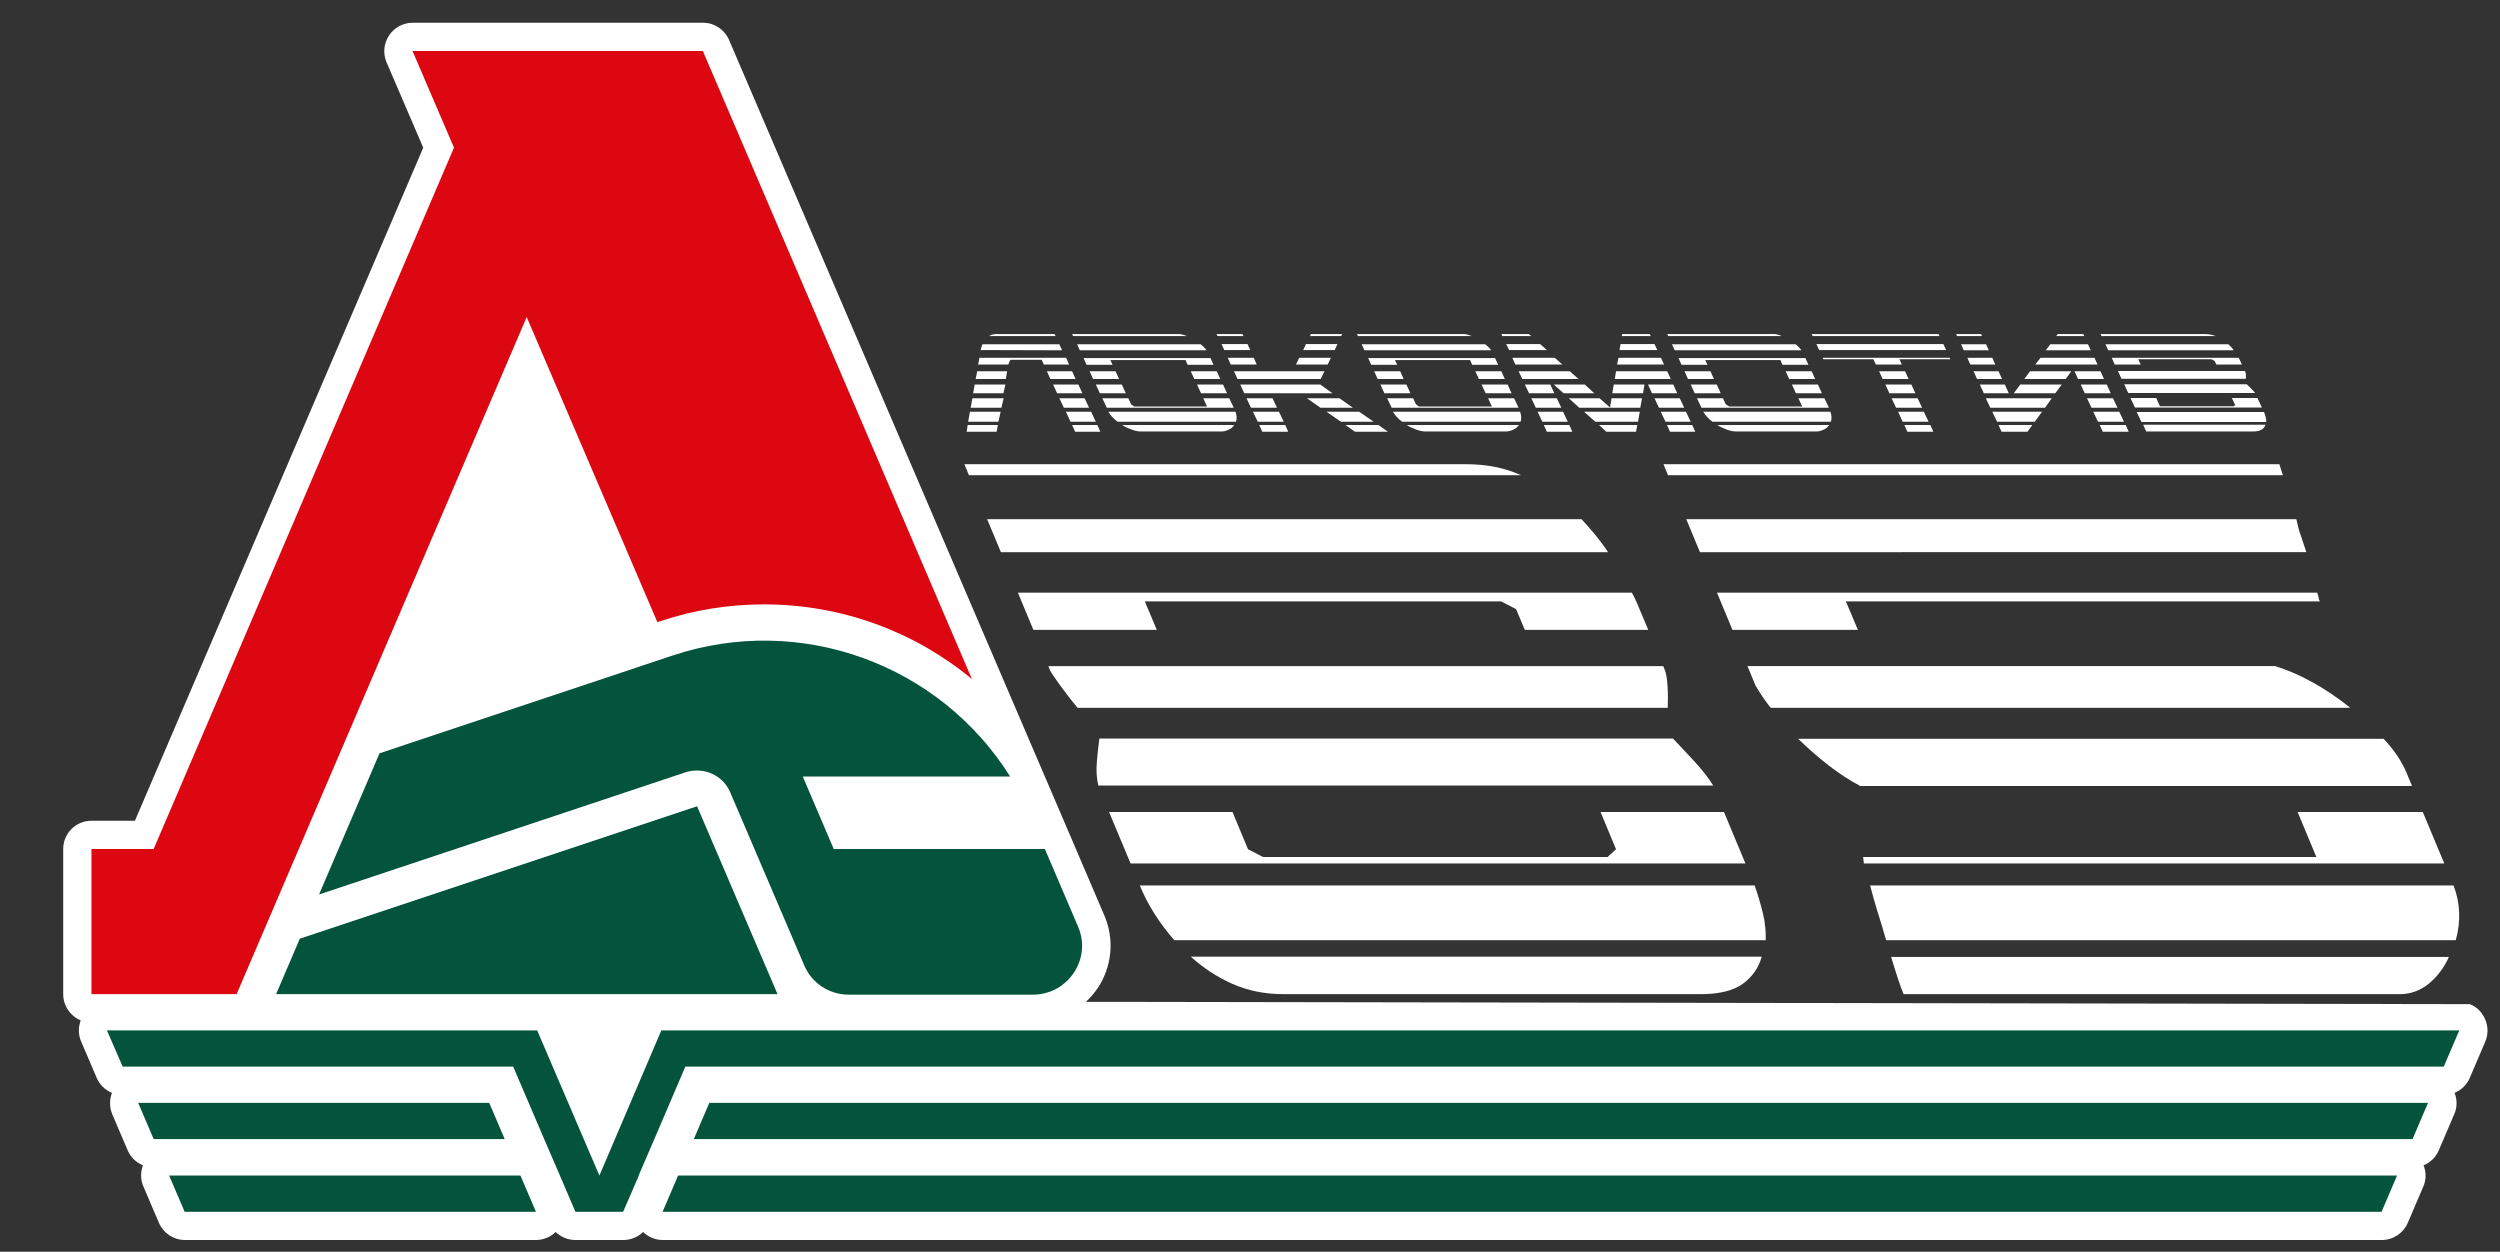 <?xml version="1.0" encoding="utf-8"?>
<!-- Generator: Adobe Illustrator 21.1.0, SVG Export Plug-In . SVG Version: 6.00 Build 0)  -->
<svg version="1.1" id="Layer_1" xmlns="http://www.w3.org/2000/svg" xmlns:xlink="http://www.w3.org/1999/xlink" x="0px" y="0px"
	 viewBox="0 0 1000.6 501" style="enable-background:new 0 0 1000.6 501;" xml:space="preserve">
<rect x="0" y="0" width="1000.6" height="501" fill="#333333" stroke="none"/>
<style type="text/css">
	.st0{fill:#FFFFFF;}
	.st1{fill:#02543A;}
	.st2{fill:#03543B;}
	.st3{fill:#DC0711;}
</style>
<path class="st0" d="M988.5,401.9L458.6,401h-24c1.8-1.7,3.4-3.5,4.8-5.6c5.7-8.6,6.7-19.5,2.6-29l-13.3-31.1l-29.2-68.1L291.8,16
	c-1.8-4.2-5.9-6.9-10.4-6.9H165.2c-3.8,0-7.4,1.9-9.5,5.1c-2.1,3.2-2.5,7.2-1,10.7l14.7,34.2L54,328.5H36.6
	c-6.3,0-11.3,5.1-11.3,11.3v58.1c0,4.7,2.9,8.8,7,10.5c-1,2.7-1,5.8,0.2,8.5l6.2,14.5c1.2,2.8,3.4,4.9,6.1,6c-1,2.7-1,5.8,0.1,8.5
	l6.2,14.5c1.2,2.8,3.4,4.9,6.1,6c-1,2.7-1,5.8,0.2,8.5l6.2,14.5c1.8,4.2,5.9,6.9,10.4,6.9h140.5c3,0,5.8-1.2,7.9-3.2
	c2.1,2,4.9,3.2,7.9,3.2h19.2c3,0,5.8-1.2,7.9-3.2c2.1,2,4.9,3.2,7.9,3.2h688c4.5,0,8.6-2.7,10.4-6.9l6.2-14.5
	c1.2-2.7,1.2-5.8,0.1-8.5c2.7-1.1,4.9-3.2,6.1-6l6.2-14.5c1.2-2.7,1.2-5.8,0.1-8.5c2.7-1.1,4.9-3.2,6.1-6l6.2-14.5
	c1.5-3.5,1.1-7.5-1-10.7C992.5,404.2,990.6,402.7,988.5,401.9z"/>
<g>
	<path class="st1" d="M185.7,442.8"/>
	<g>
		<polygon class="st2" points="195.8,441.4 55.3,441.4 61.5,455.9 202,455.9 		"/>
		<polygon class="st2" points="67.7,470.5 73.9,485 214.5,485 208.3,470.5 		"/>
		<polygon class="st2" points="280.5,412.4 273.9,412.4 264.7,412.4 239.9,470.5 215,412.4 209.3,412.4 199.2,412.4 42.8,412.4 
			49.1,426.9 205.4,426.9 205.4,426.9 211.6,441.4 211.6,441.4 217.8,455.9 217.8,455.9 224.1,470.5 224.1,470.5 230.3,485 
			249.4,485 255.7,470.5 255.6,470.5 261.9,455.9 261.9,455.9 268.1,441.4 268.1,441.4 274.3,426.9 274.3,426.9 978.1,426.9 
			984.3,412.4 		"/>
		<polygon class="st2" points="277.7,455.9 965.6,455.9 971.8,441.4 283.9,441.4 		"/>
		<polygon class="st2" points="265.2,485 953.2,485 959.4,470.5 271.4,470.5 		"/>
	</g>
</g>
<g>
	<path class="st0" d="M387.3,170.1h12.1l-0.5,2.7h-12L387.3,170.1z M388.2,164.8h12.3l-0.9,4h-12.1L388.2,164.8z M401.7,159.4
		l-0.9,3.8h-12.3l0.7-3.8H401.7z M401.6,157.4h-12.1l0.6-3.5h12.3L401.6,157.4z M403.1,148.6c-0.1,0.6-0.2,1.1-0.3,1.7
		c-0.1,0.5-0.2,1-0.2,1.4h-12.1l0.6-3.1H403.1z M404.6,144c-0.3,0-0.6,0.6-1,1.9h-12.1l0.5-2.7h34.7l1.2,2.7h-10.1l-0.9-1.9H404.6z
		 M392.5,140.1c0.1-0.4,0.2-0.8,0.3-1.1c0.1-0.4,0.3-0.8,0.4-1.2h30.8l1.1,2.4L392.5,140.1L392.5,140.1z M395.9,134.5
		c0.8-0.5,1.8-0.8,3-0.8h23.2l0.4,0.8H395.9z M419,148.6h10.1l1.4,3.1h-10.1L419,148.6z M423.1,157.4l-1.6-3.5h10.1l1.6,3.5H423.1z
		 M424,159.4h10.1l1.8,3.8h-10.1L424,159.4z M426.6,164.8h10.1l1.9,4h-10.1L426.6,164.8z M430.3,172.8l-1.2-2.7h10.1l1.2,2.7H430.3z
		"/>
	<path class="st0" d="M471.8,133.7c0.9,0,1.9,0.3,3.2,0.8h-45.5l-0.4-0.8H471.8z M480.4,137.7c0.6,0.4,1.1,0.9,1.5,1.3
		s0.7,0.8,1,1.2h-50.7l-1.1-2.4H480.4z M474.5,144.1h-30.1l0.9,1.9h-10.4l-1.2-2.7h50.8l1.2,2.7h-10.4L474.5,144.1z M436.1,148.6
		h10.4l1.4,3.1h-10.4L436.1,148.6z M438.6,153.9H449l1.6,3.5h-10.4L438.6,153.9z M453.9,162.7h29.2l-1.5-3.3H492l1.8,3.8h-50.8
		l-1.8-3.8h10.4l1.1,2.4L453.9,162.7z M494.5,164.8c0.5,1.4,0.6,2.8,0.2,4h-47.4c-1.6-1.2-2.8-2.5-3.7-4H494.5z M494,170.1
		c-0.5,0.8-1.3,1.5-2.3,1.9c-1,0.5-2,0.7-3,0.7h-31.9c-1.1,0-2.3-0.2-3.7-0.7c-1.4-0.5-2.7-1.1-4-1.9H494z M476.6,148.6H487l1.4,3.1
		H478L476.6,148.6z M479.1,153.9h10.4l1.6,3.5h-10.4L479.1,153.9z"/>
	<path class="st0" d="M497.7,134.5h-10.4l-0.4-0.8h10.4L497.7,134.5z M488.9,137.7h10.4l1.1,2.4H490L488.9,137.7z M491.4,143.2h10.4
		l1.2,2.7h-10.4L491.4,143.2z M493.9,148.6h36.2l-1.5,3.1h-33.3L493.9,148.6z M496.4,153.9h32l4.9,3.5H498L496.4,153.9z
		 M498.9,159.4h10.4l1.8,3.8h-10.4L498.9,159.4z M501.5,164.8h10.4l1.9,4h-10.4L501.5,164.8z M505.2,172.8l-1.2-2.7h10.4l1.2,2.7
		H505.2z M520,143.2h12.7l-1.3,2.7h-12.7L520,143.2z M522.7,137.7h12.6l-1.1,2.4h-12.6L522.7,137.7z M523.1,159.4h13l5.4,3.8h-13
		L523.1,159.4z M537.2,133.7l-0.4,0.8h-12.5l0.4-0.8H537.2z M530.9,164.8H544l5.8,4h-13.1L530.9,164.8z M538.5,170.1h13.2l3.8,2.7
		h-13.2L538.5,170.1z"/>
	<path class="st0" d="M585.8,133.7c0.9,0,1.9,0.3,3.2,0.8h-45.5l-0.4-0.8H585.8z M594.3,137.7c0.6,0.4,1.1,0.9,1.5,1.3
		s0.8,0.8,1,1.2h-50.7l-1.1-2.4H594.3z M588.4,144.1h-30.1l0.9,1.9h-10.4l-1.2-2.7h50.8l1.2,2.7h-10.4L588.4,144.1z M550,148.6h10.4
		l1.4,3.1h-10.4L550,148.6z M552.5,153.9h10.4l1.6,3.5h-10.4L552.5,153.9z M567.9,162.7h29.2l-1.5-3.3h10.4l1.8,3.8h-50.8l-1.8-3.8
		h10.4l1.1,2.4L567.9,162.7z M608.4,164.8c0.5,1.4,0.6,2.8,0.2,4h-47.4c-1.6-1.2-2.8-2.5-3.7-4H608.4z M607.9,170.1
		c-0.5,0.8-1.3,1.5-2.3,1.9c-1,0.5-2,0.7-3,0.7h-31.9c-1.1,0-2.3-0.2-3.7-0.7c-1.4-0.5-2.7-1.1-4-1.9H607.9z M590.5,148.6h10.4
		l1.4,3.1h-10.4L590.5,148.6z M593,153.9h10.4l1.6,3.5h-10.4L593,153.9z"/>
	<path class="st0" d="M611.9,133.7l0.9,0.8h-11.5l-0.4-0.8H611.9z M602.8,137.7h13.6l2.7,2.4h-15.1L602.8,137.7z M605.3,143.2h17
		l3,2.7h-18.8L605.3,143.2z M607.8,148.6h20.5l3.5,3.1h-22.5L607.8,148.6z M610.3,153.9h10.2l1.6,3.5H612L610.3,153.9z M612.9,159.4
		h10.2l1.8,3.8h-10.2L612.9,159.4z M615.4,164.8h10.2l1.9,4h-10.2L615.4,164.8z M619.1,172.8l-1.2-2.7h10.2l1.2,2.7H619.1z
		 M621.9,153.9h12.4l3.8,3.5h-12.3L621.9,153.9z M644.4,163.1l0.6-3.7h12.2l-0.7,3.8h-24.4l-4.2-3.8h12.3L644.4,163.1z M634,164.8
		h22.3l-0.7,4h-17.1L634,164.8z M642.9,172.8l-2.9-2.7h15.3l-0.5,2.7H642.9z M645.9,153.9h12.3l-0.6,3.5h-12.3L645.9,153.9z
		 M646.8,148.6h20.5l1.4,3.1h-22.4L646.8,148.6z M647.8,143.2h17l1.2,2.7h-18.8L647.8,143.2z M648.6,137.7h13.6l1.1,2.4h-15.1
		L648.6,137.7z M649.3,133.7h11l0.4,0.8h-11.6L649.3,133.7z M659.6,153.9h10.1l1.6,3.5h-10.1L659.6,153.9z M662.2,159.4h10.1
		l1.8,3.8h-10.1L662.2,159.4z M664.7,164.8h10.1l1.9,4h-10.1L664.7,164.8z M668.4,172.8l-1.2-2.7h10.1l1.2,2.7H668.4z"/>
	<path class="st0" d="M710,133.7c0.9,0,1.9,0.3,3.2,0.8h-45.5l-0.4-0.8H710z M718.5,137.7c0.6,0.4,1.1,0.9,1.5,1.3
		c0.4,0.4,0.7,0.8,1,1.2h-50.7l-1.1-2.4H718.5z M712.6,144.1h-30.1l0.9,1.9H673l-1.2-2.7h50.8l1.2,2.7h-10.4L712.6,144.1z
		 M674.2,148.6h10.4l1.4,3.1h-10.4L674.2,148.6z M676.7,153.9h10.4l1.6,3.5h-10.4L676.7,153.9z M692.1,162.7h29.2l-1.5-3.3h10.4
		l1.8,3.8H681l-1.8-3.8h10.4l1.1,2.4L692.1,162.7z M732.6,164.8c0.5,1.4,0.6,2.8,0.2,4h-47.4c-1.6-1.2-2.8-2.5-3.7-4H732.6z
		 M732.1,170.1c-0.5,0.8-1.3,1.5-2.3,1.9c-1,0.5-2,0.7-3,0.7H695c-1.1,0-2.3-0.2-3.7-0.7c-1.4-0.5-2.7-1.1-4-1.9H732.1z
		 M714.7,148.6h10.4l1.4,3.1h-10.4L714.7,148.6z M717.2,153.9h10.4l1.6,3.5h-10.4L717.2,153.9z"/>
	<path class="st0" d="M725.1,133.7h50.8l0.4,0.8h-50.8L725.1,133.7z M727,137.7h50.8l1.1,2.4h-50.8L727,137.7z M729.8,143.8
		l-0.3-0.6h50.8l0.3,0.6h-20.4l1,2.1h-10.4l-1-2.1H729.8z M752.1,148.6h10.4l1.4,3.1h-10.4L752.1,148.6z M754.6,153.9H765l1.6,3.5
		h-10.4L754.6,153.9z M757.1,159.4h10.4l1.8,3.8h-10.4L757.1,159.4z M759.7,164.8H770l1.9,4h-10.4L759.7,164.8z M763.4,172.8
		l-1.2-2.7h10.4l1.2,2.7H763.4z"/>
	<path class="st0" d="M793.3,134.5h-10l-0.4-0.8h10L793.3,134.5z M796,140.2h-10l-1.1-2.4h10L796,140.2z M798.6,145.9h-10l-1.2-2.7
		h10L798.6,145.9z M801.3,151.7h-10l-1.4-3.1h10L801.3,151.7z M804,157.4h-10l-1.6-3.5h10L804,157.4z M818.5,163.2h-21.9l-1.8-3.8
		h26.4L818.5,163.2z M814.4,168.8h-15.1l-1.9-4h19.9L814.4,168.8z M801.1,172.8l-1.2-2.7h13.5l-1.9,2.7H801.1z M822.6,157.4H806
		l2.6-3.5h16.6L822.6,157.4z M826.8,151.7h-16.6l2.3-3.1H829L826.8,151.7z M839.5,145.9h-24.9l2.1-2.7h21.6L839.5,145.9z
		 M836.8,140.2h-18l1.8-2.4h15.1L836.8,140.2z M833.8,133.7l0.4,0.8H823l0.6-0.8H833.8z M842.1,151.7h-10.4l-1.4-3.1h10.4
		L842.1,151.7z M844.8,157.4h-10.4l-1.6-3.5h10.4L844.8,157.4z M847.5,163.2h-10.4l-1.8-3.8h10.4L847.5,163.2z M850.1,168.8h-10.4
		l-1.9-4h10.4L850.1,168.8z M841.6,172.8l-1.2-2.7h10.4l1.2,2.7H841.6z"/>
	<path class="st0" d="M882.3,133.7c1.7,0,3.2,0.3,4.5,0.8h-45.7l-0.4-0.8H882.3z M891.8,137.7c0.4,0.4,0.8,0.8,1.2,1.2
		c0.4,0.4,0.7,0.8,1,1.3h-50.2l-1.1-2.4H891.8z M886.3,144.4l-1.2-0.6h-29.3l1,2.1h-10.4l-1.2-2.7h50.8c0.1,0.2,0.3,0.5,0.6,1.2
		l0.7,1.5h-10.2L886.3,144.4z M898.7,148.9c0.1,0.2,0.2,0.6,0.2,1.1c0,0.5,0,1.1,0,1.6h-49.8l-1.4-3.1h50.8L898.7,148.9z
		 M899.3,153.9c0.6,0.5,1.2,1.1,1.8,1.7c0.6,0.6,1.1,1.2,1.5,1.7h-50.8l-1.6-3.5H899.3z M893.9,162.7l0.7-0.6l-1.3-2.8h10.2l1.8,3.8
		h-50.8l-1.8-3.8H863l1.5,3.3H893.9z M906.1,164.8c0.3,0.7,0.5,1.4,0.7,2.1c0.2,0.7,0.3,1.3,0.2,2h-49.9l-1.9-4H906.1z M906.7,170.1
		c-0.3,0.8-0.8,1.5-1.6,1.9c-0.8,0.5-2,0.7-3.5,0.7H859l-1.2-2.7H906.7z"/>
</g>
<g>
	<path class="st0" d="M386,185.8h201c8.1,0,15.4,1.5,21.8,4.4h-221L386,185.8z M633,207.8c1.9,2.1,3.8,4.2,5.6,6.4
		c1.8,2.2,3.5,4.5,5,6.8H400.6l-5.5-13.2H633z M463,252.1h-49.4l-6.2-14.9h245.7c0.6,0.9,1.7,3.1,3.1,6.6l3.5,8.3h-49.4l-3.5-8.3
		l-6-3.1H458.2L463,252.1z M419.6,266.6h246.1l0.7,1.8c0.5,1.2,0.8,3.2,1,6.1c0.2,2.9,0.2,5.9,0.1,8.8H431.3
		c-2.7-3.2-5.1-6.4-7.3-9.4c-2.2-3.1-3.4-4.9-3.7-5.5L419.6,266.6z M669.6,295.6c2.8,2.9,5.7,6.1,8.8,9.4c3.1,3.4,5.5,6.5,7.3,9.4
		H439.6c-0.7-2.9-0.9-6.1-0.6-9.4c0.3-3.4,0.6-6.5,1-9.4H669.6z M643.4,343l3.4-3.1l-6.2-14.9H690l8.6,20.6H452.5l-8.6-20.6h49.4
		l6.2,14.9l6,3.1H643.4z M702.3,354.4c1.3,3.8,2.4,7.5,3.3,11.2c0.9,3.7,1.2,7.2,1.1,10.7H470c-6.1-7-10.7-14.3-13.8-21.9H702.3z
		 M705.1,382.9c-1.2,4.5-3.8,8.1-7.6,10.9c-3.8,2.7-9.4,4.1-16.7,4.1H513.8c-7.6,0-14.4-1.4-20.5-4.1c-6.1-2.7-11.6-6.3-16.7-10.9
		H705.1z"/>
	<path class="st0" d="M665.8,185.8h246.5l1.4,4.4H667.6L665.8,185.8z M919.1,207.8c0.5,2.4,1,4.5,1.8,6.6c0.7,2.1,1.4,4.2,2.2,6.6
		H680.4l-5.5-13.2H919.1z M927.4,237.2c0.4,0.9,0.6,1.7,0.7,2.6l0.4,0.9H738.8l4.8,11.4h-50.2l-6.2-14.9H927.4z M708.7,283.3
		c-2.3-2.9-4.3-5.9-6-8.8l-3.3-7.9h211.2c10.2,3.2,20.2,8.8,30.1,16.7H708.7z M980.2,382.9c-2,4.5-4.8,8.1-8.2,10.9
		c-3.4,2.7-7.3,4.1-11.4,4.1H761.9c-1.3-3-2.9-8-5-14.9H980.2z M744.4,314.5c-4.4-2.3-8.6-5.1-12.7-8.3c-4.1-3.2-8.1-6.7-12-10.5
		H954c4.2,4.4,7.2,8.9,9.2,13.6l2.2,5.3H744.4z M982,354.4c2.7,7,3,14.3,0.9,21.9H754.9c-1.2-4.1-2.3-8-3.5-11.6
		c-1.1-3.7-2.1-7.1-2.9-10.3H982z M919.6,325h50.1l8.6,20.6H746l-0.3-2.6h181.4L919.6,325z"/>
</g>
<path class="st3" d="M281.3,20.4h-24.9h-58.1h-33.2l16.6,38.7L61.5,339.8H36.6v58.1h58.1l116.1-271L263.1,249l1.3-0.4
	c13.4-4.5,27.3-6.7,41.4-6.7c31.1,0,60.3,10.9,83.2,29.9L281.3,20.4z"/>
<path class="st2" d="M120,375.7l159-53l32.2,75.2H110.5L120,375.7z M431.5,370.9l-13.3-31.1h-84.5l-12.4-29h83
	c-28-44.7-83.7-65.6-135.2-48.4l-117.2,39.1l-24.2,56.5l146.7-48.9c1.5-0.5,3.1-0.7,4.6-0.7c5.7,0,11,3.3,13.3,8.8l29.6,69.2
	c3,7.1,10,11.7,17.8,11.7h74C427.6,397.9,437,383.7,431.5,370.9z"/>
<g>
	<defs>
		<path id="SVGID_1_" d="M281.3,20.4h-24.9h-58.1h-33.2l16.6,38.7L61.5,339.8H36.6v58.1h58.1l116.1-271L263.1,249l1.3-0.4
			c13.4-4.5,27.3-6.7,41.4-6.7c31.1,0,60.3,10.9,83.2,29.9L281.3,20.4z"/>
	</defs>
	<clipPath id="SVGID_2_">
		<use xlink:href="#SVGID_1_"  style="overflow:visible;"/>
	</clipPath>
</g>
</svg>
